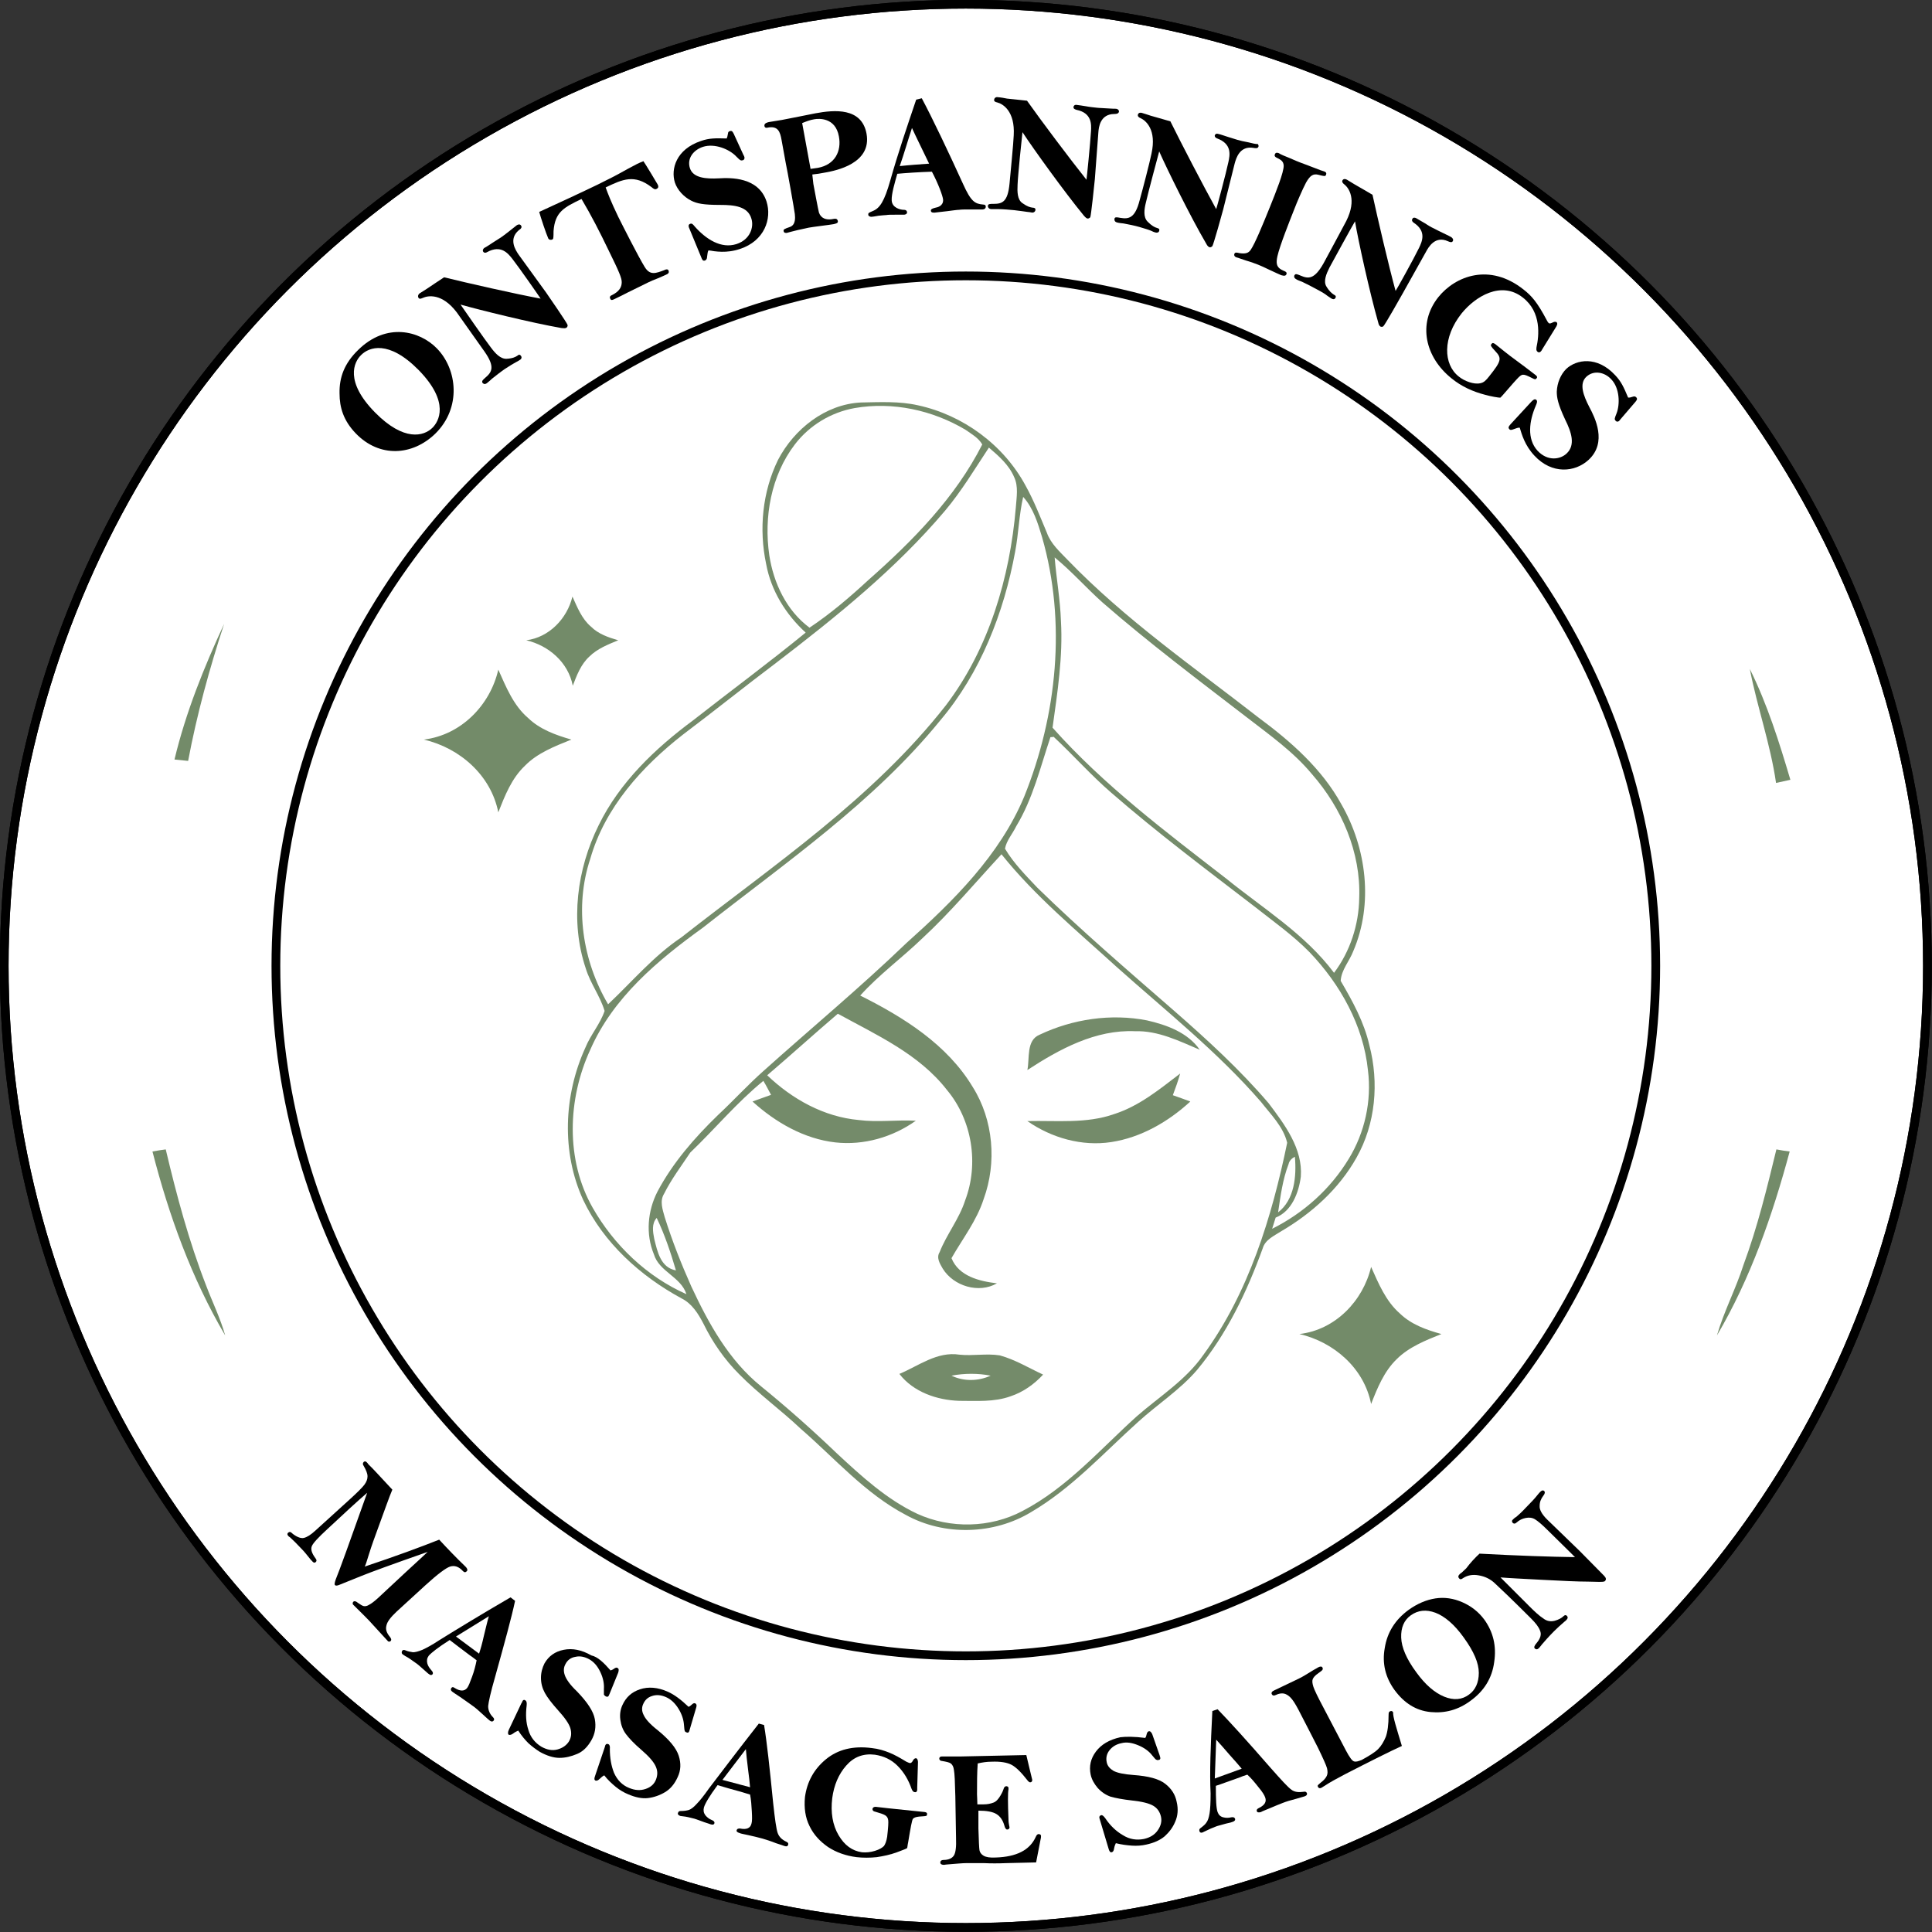 <?xml version="1.0" encoding="utf-8"?>
<!-- Generator: Adobe Illustrator 28.0.0, SVG Export Plug-In . SVG Version: 6.00 Build 0)  -->
<svg version="1.1" id="Layer_1" xmlns="http://www.w3.org/2000/svg" xmlns:xlink="http://www.w3.org/1999/xlink" x="0px" y="0px"
	 viewBox="0 0 55.25 55.25" style="enable-background:new 0 0 55.25 55.25;" xml:space="preserve">
<rect x="0" y="0" width="55.25" height="55.25" fill="#333333" stroke="none"/>
<style type="text/css">
	.st0{fill:#FFFFFF;stroke:#000000;stroke-width:0.25;stroke-miterlimit:10;}
	.st1{fill:#738B69;}
	.st2{fill:#748B6A;}
	.st3{fill:none;stroke:#000000;stroke-width:0.25;stroke-miterlimit:10;}
</style>
<circle class="st0" cx="27.62" cy="27.62" r="27.5"/>
<g>
	<path class="st1" d="M4.99,21.72c0.32-1.34,0.84-2.63,1.42-3.88c-0.42,1.28-0.78,2.59-1.03,3.92C5.29,21.75,5.09,21.73,4.99,21.72z
		"/>
	<path class="st1" d="M50.04,19.13c0.5,1.01,0.84,2.09,1.16,3.17c-0.14,0.03-0.27,0.06-0.41,0.09
		C50.63,21.28,50.25,20.22,50.04,19.13z"/>
	<path class="st1" d="M4.36,32.93c0.1-0.02,0.29-0.05,0.38-0.06c0.31,1.31,0.66,2.62,1.15,3.88c0.18,0.48,0.41,0.94,0.55,1.44
		C5.48,36.56,4.83,34.76,4.36,32.93z"/>
	<path class="st1" d="M50.8,32.87c0.1,0.02,0.29,0.05,0.38,0.06c-0.49,1.82-1.12,3.63-2.08,5.26c0.2-0.69,0.54-1.33,0.76-2.02
		C50.26,35.09,50.53,33.98,50.8,32.87z"/>
	<path class="st1" d="M39.21,36.23c0.21,0.47,0.42,0.98,0.82,1.33c0.33,0.32,0.76,0.47,1.19,0.59c-0.45,0.18-0.93,0.37-1.28,0.72
		c-0.36,0.35-0.55,0.82-0.73,1.28c-0.2-1.02-1.06-1.77-2.05-2C38.19,38.03,38.98,37.2,39.21,36.23z"/>
</g>
<g>
	<g>
		<path class="st2" d="M22.25,13.15c0.46-0.88,1.35-1.59,2.37-1.64c0.54-0.01,1.1-0.04,1.63,0.08c1.29,0.28,2.45,1.13,3.08,2.3
			c0.24,0.43,0.42,0.9,0.61,1.35c0.11,0.31,0.37,0.54,0.59,0.77c1.65,1.71,3.6,3.06,5.46,4.51c0.92,0.68,1.81,1.46,2.37,2.48
			c0.72,1.25,0.92,2.85,0.34,4.2c-0.11,0.29-0.34,0.53-0.36,0.85c0.34,0.58,0.67,1.18,0.82,1.84c0.28,1.07,0.18,2.25-0.37,3.22
			c-0.5,0.89-1.28,1.59-2.15,2.1c-0.2,0.13-0.46,0.24-0.53,0.49c-0.45,1.24-1.03,2.46-1.88,3.48c-0.49,0.57-1.13,0.98-1.68,1.48
			c-0.99,0.89-1.9,1.9-3.06,2.58c-1.07,0.65-2.49,0.69-3.59,0.08c-1.16-0.61-2.03-1.62-3-2.46c-0.57-0.54-1.21-1-1.76-1.56
			c-0.42-0.42-0.76-0.91-1.02-1.44c-0.15-0.29-0.33-0.58-0.63-0.73c-1.18-0.64-2.23-1.59-2.81-2.81c-0.63-1.37-0.56-3,0.06-4.36
			c0.15-0.37,0.42-0.67,0.55-1.05c-0.13-0.43-0.41-0.79-0.54-1.22c-0.45-1.34-0.25-2.84,0.37-4.09c0.6-1.23,1.62-2.2,2.7-3
			c1.07-0.84,2.17-1.65,3.22-2.51c-0.57-0.52-0.99-1.2-1.13-1.96C21.7,15.14,21.8,14.07,22.25,13.15z M24.44,11.67
			c-0.67,0.12-1.29,0.49-1.71,1.04c-0.68,0.89-0.89,2.08-0.73,3.17c0.12,0.79,0.49,1.58,1.15,2.07c0.6-0.4,1.15-0.87,1.68-1.36
			c1.27-1.12,2.49-2.36,3.26-3.88c-0.11-0.19-0.31-0.3-0.48-0.42C26.67,11.73,25.53,11.48,24.44,11.67z M27.03,14.6
			c-1.41,1.67-3.12,3.04-4.84,4.36c-0.89,0.67-1.76,1.37-2.65,2.04c-1.18,0.92-2.24,2.09-2.66,3.56c-0.46,1.38-0.22,2.92,0.51,4.16
			c0.69-0.65,1.3-1.38,2.09-1.91c2.64-2.07,5.48-3.97,7.57-6.64c1.23-1.62,1.83-3.65,2-5.66c0.02-0.29,0.08-0.6-0.05-0.87
			c-0.15-0.35-0.44-0.6-0.72-0.84C27.87,13.42,27.5,14.04,27.03,14.6z M29.26,14.21c-0.12,0.52-0.13,1.05-0.23,1.57
			c-0.32,1.74-0.99,3.46-2.14,4.82c-1.91,2.35-4.43,4.07-6.79,5.93c-1.29,0.93-2.57,2-3.22,3.49c-0.65,1.41-0.71,3.15,0.07,4.52
			c0.61,1.07,1.55,1.97,2.68,2.47c-0.16-0.5-0.78-0.64-0.93-1.14c-0.24-0.58-0.18-1.24,0.1-1.79c0.44-0.83,1.06-1.54,1.73-2.19
			c0.44-0.41,0.85-0.86,1.3-1.26c1.36-1.22,2.77-2.39,4.09-3.66c1.34-1.2,2.67-2.51,3.37-4.19c0.94-2.33,1.21-4.99,0.51-7.42
			C29.68,14.96,29.55,14.53,29.26,14.21z M30.16,15.94c0.05,0.61,0.16,1.21,0.18,1.82c0.06,1.02-0.1,2.04-0.24,3.05
			c1.46,1.64,3.23,2.97,4.96,4.31c1.06,0.86,2.26,1.59,3.09,2.7c0.46-0.61,0.71-1.38,0.72-2.14c0.05-1.3-0.5-2.57-1.35-3.54
			c-0.53-0.64-1.21-1.12-1.87-1.63c-1.39-1.07-2.8-2.13-4.12-3.28C31.06,16.81,30.65,16.34,30.16,15.94z M30.04,21.08
			c-0.29,0.86-0.5,1.76-0.98,2.55c-0.1,0.21-0.28,0.41-0.32,0.64c0.25,0.42,0.6,0.77,0.93,1.12c1.25,1.22,2.58,2.36,3.9,3.51
			c0.95,0.83,1.89,1.69,2.71,2.65c0.46,0.61,0.98,1.3,0.92,2.1c-0.06,0.46-0.26,0.99-0.72,1.17c-0.03,0.11-0.07,0.21-0.1,0.32
			c0.9-0.45,1.67-1.14,2.19-2c0.46-0.75,0.66-1.66,0.55-2.53c-0.13-1.28-0.79-2.46-1.67-3.38c-0.48-0.49-1.05-0.89-1.58-1.31
			c-1.38-1.06-2.78-2.11-4.09-3.25c-0.58-0.5-1.09-1.08-1.65-1.6C30.1,21.08,30.06,21.08,30.04,21.08z M26.38,26.83
			c-0.58,0.56-1.24,1.04-1.78,1.64c1.24,0.62,2.49,1.4,3.22,2.62c0.59,0.94,0.69,2.16,0.31,3.2c-0.2,0.62-0.6,1.13-0.92,1.69
			c0.21,0.52,0.8,0.66,1.3,0.72c-0.52,0.3-1.24,0.08-1.55-0.42c-0.08-0.14-0.19-0.31-0.09-0.47c0.2-0.51,0.56-0.95,0.73-1.48
			c0.4-1.05,0.2-2.3-0.52-3.16c-0.8-1.03-2.01-1.57-3.12-2.18c-0.68,0.58-1.34,1.18-2.02,1.76c0.71,0.68,1.62,1.19,2.62,1.28
			c0.54,0.07,1.09-0.01,1.63,0.02c-0.66,0.47-1.49,0.71-2.3,0.62c-0.89-0.1-1.71-0.57-2.37-1.17c0.18-0.06,0.35-0.13,0.53-0.19
			c-0.07-0.13-0.14-0.27-0.22-0.4c-0.76,0.62-1.39,1.38-2.09,2.05c-0.26,0.39-0.54,0.76-0.75,1.18c-0.13,0.21-0.04,0.45,0.02,0.67
			c0.21,0.67,0.47,1.33,0.76,1.98c0.49,1.05,1.07,2.11,2,2.86c0.75,0.61,1.47,1.25,2.17,1.92c0.7,0.65,1.42,1.31,2.29,1.72
			c0.94,0.43,2.09,0.41,3.01-0.08c1.27-0.66,2.22-1.76,3.26-2.7c0.65-0.57,1.41-1.04,1.91-1.76c1.3-1.78,1.96-3.94,2.4-6.07
			c-0.11-0.46-0.47-0.81-0.75-1.17c-1.24-1.43-2.73-2.61-4.14-3.87c-1.13-1.03-2.32-2.01-3.28-3.21
			C27.89,25.24,27.18,26.09,26.38,26.83z M36.85,33.29c-0.17,0.44-0.23,0.91-0.3,1.38c0.47-0.36,0.53-1.04,0.48-1.59
			C36.95,33.12,36.87,33.19,36.85,33.29z M18.71,35.43c0.09,0.36,0.18,0.82,0.62,0.9c-0.15-0.51-0.32-1.02-0.55-1.5
			C18.63,34.99,18.67,35.23,18.71,35.43z"/>
	</g>
	<path class="st2" d="M29.73,29.59c0.95-0.45,2.04-0.61,3.07-0.41c0.57,0.13,1.17,0.35,1.51,0.84c-0.59-0.25-1.19-0.55-1.85-0.53
		c-1.13-0.05-2.16,0.51-3.08,1.11C29.45,30.27,29.34,29.75,29.73,29.59z"/>
	<path class="st2" d="M31.86,31.86c0.72-0.23,1.3-0.71,1.89-1.16c-0.06,0.21-0.13,0.41-0.21,0.62c0.17,0.06,0.34,0.12,0.5,0.18
		c-0.63,0.58-1.41,1.03-2.26,1.16c-0.84,0.13-1.71-0.12-2.4-0.6C30.21,32.04,31.07,32.14,31.86,31.86z"/>
	<g>
		<path class="st2" d="M25.72,39.29c0.55-0.23,1.08-0.65,1.72-0.55c0.38,0.04,0.77-0.04,1.15,0.02c0.44,0.12,0.83,0.36,1.24,0.55
			c-0.26,0.28-0.57,0.5-0.93,0.62c-0.47,0.17-0.98,0.13-1.47,0.13C26.8,40.04,26.12,39.81,25.72,39.29z M27.21,39.34
			c0.35,0.17,0.77,0.16,1.12,0C27.97,39.27,27.59,39.27,27.21,39.34z"/>
	</g>
</g>
<path class="st1" d="M16.37,17.06c0.14,0.31,0.27,0.64,0.53,0.86c0.21,0.21,0.5,0.31,0.78,0.39c-0.29,0.12-0.6,0.24-0.83,0.47
	c-0.24,0.22-0.36,0.54-0.47,0.83c-0.13-0.67-0.69-1.15-1.33-1.3C15.7,18.23,16.22,17.69,16.37,17.06z"/>
<path class="st1" d="M14.25,19.15c0.22,0.49,0.43,1.02,0.85,1.38c0.34,0.33,0.79,0.49,1.24,0.62c-0.47,0.19-0.97,0.38-1.33,0.75
	c-0.38,0.36-0.57,0.85-0.76,1.33c-0.21-1.06-1.1-1.84-2.13-2.08C13.19,21.02,14.02,20.16,14.25,19.15z"/>
<circle class="st3" cx="27.62" cy="27.62" r="27.5"/>
<circle class="st3" cx="27.62" cy="27.62" r="19.73"/>
<g>
	<path d="M12.49,9.96c0.59,0.6,0.71,1.7-0.04,2.44c-0.66,0.64-1.6,0.69-2.27,0c-0.36-0.37-0.47-0.75-0.47-1.15
		c-0.01-0.46,0.14-0.86,0.53-1.24C11.05,9.21,12,9.46,12.49,9.96z M10.33,10.15c-0.21,0.2-0.48,0.76,0.4,1.65
		c0.82,0.83,1.39,0.68,1.64,0.43c0.17-0.17,0.51-0.72-0.4-1.65C11.11,9.71,10.55,9.93,10.33,10.15z"/>
	<path d="M15.62,8.37c0.07,0.1,0.6,0.87,0.61,0.92c0.01,0.03-0.01,0.07-0.03,0.08c-0.03,0.02-0.06,0.02-0.15,0.01
		c-0.86-0.15-2.35-0.52-2.88-0.67c0.09,0.13,0.7,1.01,0.87,1.23c0.12,0.16,0.27,0.33,0.45,0.32c0.17-0.01,0.25-0.05,0.31-0.09
		c0.02-0.02,0.06-0.05,0.1,0.01c0.03,0.04,0.01,0.09-0.03,0.11c-0.04,0.03-0.1,0.06-0.12,0.07c-0.07,0.04-0.16,0.09-0.31,0.19
		c-0.09,0.06-0.27,0.2-0.37,0.28c-0.02,0.02-0.12,0.11-0.15,0.13c-0.07,0.05-0.11,0-0.12-0.01c-0.03-0.05,0-0.08,0.08-0.15
		c0.19-0.16,0.28-0.31-0.02-0.74c-0.19-0.27-0.65-0.92-0.8-1.13c-0.42-0.55-0.82-0.48-0.97-0.41c-0.05,0.02-0.09,0.04-0.12,0
		C11.93,8.46,11.98,8.4,12,8.39c0.03-0.02,0.19-0.12,0.22-0.14c0.1-0.07,0.3-0.2,0.48-0.32c0.69,0.17,2.01,0.47,2.76,0.61
		c-0.03-0.05-0.6-0.87-0.81-1.14c-0.12-0.15-0.32-0.41-0.72-0.19c-0.03,0.02-0.08,0.03-0.11-0.01c-0.02-0.02-0.02-0.07,0.03-0.11
		C13.91,7.06,14,7,14.09,6.94c0.09-0.06,0.19-0.12,0.25-0.16c0.06-0.04,0.16-0.12,0.25-0.19c0.09-0.07,0.18-0.14,0.19-0.15
		c0.03-0.02,0.09-0.04,0.12,0.01c0.04,0.05-0.01,0.1-0.06,0.13c-0.31,0.26-0.09,0.58-0.01,0.7L15.62,8.37z"/>
	<path d="M17.09,5.28c0.4-0.2,0.43-0.21,0.88-0.46c0.22-0.12,0.3-0.16,0.43-0.21c0.04,0.05,0.4,0.65,0.41,0.67
		c0.02,0.04,0.03,0.09-0.03,0.12c-0.05,0.03-0.09,0-0.15-0.05c-0.49-0.37-0.81-0.23-1.31,0.01c0.07,0.19,0.14,0.38,0.36,0.84
		c0.13,0.26,0.58,1.15,0.76,1.44c0.15,0.24,0.31,0.18,0.57,0.08c0.01-0.01,0.09-0.04,0.11,0.02c0,0.01,0.03,0.06-0.04,0.1
		c-0.04,0.02-0.15,0.07-0.27,0.12C18.7,8,18.59,8.05,18.55,8.07C18.49,8.1,18,8.34,17.96,8.36c-0.1,0.05-0.29,0.15-0.3,0.15
		c-0.16,0.08-0.18,0.09-0.21,0.03c-0.03-0.06,0.02-0.09,0.05-0.1c0.2-0.1,0.28-0.22,0.28-0.37c0-0.12-0.07-0.29-0.38-0.92
		c-0.24-0.5-0.49-0.99-0.77-1.46c-0.5,0.24-0.76,0.37-0.8,0.92c0,0.03,0,0.18-0.01,0.21c-0.01,0.02-0.02,0.03-0.03,0.03
		c-0.02,0.01-0.08,0.02-0.11-0.03c-0.06-0.13-0.22-0.61-0.26-0.76C15.86,5.86,16.72,5.46,17.09,5.28z"/>
	<path d="M21.26,4.43c0.01,0.01,0.03,0.06,0.03,0.07c0,0,0.01,0.06-0.04,0.08c-0.07,0.02-0.08,0.01-0.2-0.11
		c-0.19-0.2-0.61-0.38-0.95-0.27c-0.27,0.09-0.46,0.33-0.37,0.61c0.09,0.28,0.46,0.31,0.83,0.29c0.33-0.02,1.13-0.04,1.36,0.66
		c0.16,0.5-0.06,1.13-0.76,1.36c-0.39,0.13-0.7,0.07-0.9,0.04c-0.03,0.06-0.02,0.07-0.04,0.19c0,0.03-0.01,0.08-0.06,0.1
		c-0.06,0.02-0.08-0.02-0.11-0.1l-0.33-0.8c-0.03-0.06-0.05-0.13,0.02-0.15c0.05-0.02,0.08,0.02,0.13,0.08
		c0.32,0.36,0.75,0.64,1.19,0.5c0.4-0.13,0.5-0.49,0.43-0.72C21.39,5.9,21,5.86,20.6,5.86c-0.49,0-0.67-0.04-0.83-0.12
		c-0.22-0.11-0.4-0.31-0.47-0.52c-0.12-0.38,0.03-0.95,0.75-1.19c0.23-0.08,0.41-0.08,0.73-0.07c0.02-0.04,0.02-0.05,0.04-0.15
		c0-0.03,0.02-0.05,0.05-0.06c0.07-0.02,0.08,0.02,0.11,0.07L21.26,4.43z"/>
	<path d="M23.26,5.26c0.02,0.11,0.14,0.75,0.16,0.82c0.06,0.17,0.21,0.21,0.36,0.19c0.11-0.02,0.16-0.03,0.18,0.05
		c0.01,0.06-0.04,0.07-0.12,0.09c-0.05,0.01-0.21,0.03-0.36,0.05c-0.15,0.02-0.3,0.04-0.35,0.05c-0.05,0.01-0.19,0.04-0.32,0.07
		c-0.13,0.03-0.27,0.07-0.31,0.08c-0.02,0-0.08,0.01-0.09-0.05c-0.01-0.05,0.01-0.06,0.18-0.12c0.17-0.06,0.15-0.27,0.14-0.37
		c-0.01-0.1-0.22-1.28-0.26-1.46l-0.12-0.66c-0.04-0.23-0.1-0.41-0.4-0.35c-0.03,0.01-0.08,0.01-0.09-0.05
		c-0.01-0.08,0.09-0.1,0.13-0.11c0.06-0.01,0.32-0.05,0.37-0.06c0.15-0.03,0.82-0.16,0.96-0.19c0.54-0.1,1.32-0.17,1.46,0.58
		c0.16,0.86-0.89,1.06-1.16,1.11c-0.15,0.03-0.28,0.05-0.39,0.06L23.26,5.26z M23.18,4.83c0.06-0.01,0.15-0.02,0.21-0.03
		c0.49-0.09,0.68-0.48,0.6-0.9c-0.1-0.55-0.58-0.51-0.7-0.49c-0.13,0.02-0.25,0.07-0.35,0.11L23.18,4.83z"/>
	<path d="M26.36,2.81c0.3,0.56,0.78,1.57,1.18,2.45c0.23,0.51,0.34,0.57,0.58,0.59c0.03,0,0.07,0.01,0.07,0.06
		c0,0.05-0.04,0.08-0.09,0.08c-0.05,0-0.2,0-0.34,0c-0.14,0-0.28,0-0.33,0.01c-0.05,0-0.2,0.02-0.35,0.04
		c-0.15,0.02-0.29,0.03-0.35,0.04c-0.03,0-0.11,0.01-0.11-0.06c0-0.04,0.05-0.06,0.13-0.08c0.06-0.01,0.23-0.05,0.22-0.23
		c-0.01-0.11-0.14-0.46-0.32-0.8c-0.35,0.01-0.78,0.04-0.99,0.06c-0.07,0.25-0.17,0.58-0.16,0.76c0.01,0.22,0.26,0.27,0.34,0.27
		c0.03,0,0.09,0,0.1,0.07c0,0.06-0.07,0.07-0.09,0.07c-0.04,0-0.15,0-0.25,0c-0.11,0-0.21,0-0.25,0.01c-0.03,0-0.14,0.01-0.23,0.02
		c-0.1,0.02-0.19,0.03-0.2,0.03c-0.04,0-0.09-0.02-0.09-0.06c0-0.05,0-0.05,0.14-0.11c0.19-0.08,0.32-0.27,0.49-0.87
		c0.22-0.78,0.48-1.54,0.74-2.31L26.36,2.81z M25.73,4.75C26,4.72,26.3,4.7,26.57,4.68c-0.07-0.15-0.42-0.86-0.49-1.02
		C25.98,3.96,25.84,4.44,25.73,4.75z"/>
	<path d="M31.31,5.12c-0.01,0.12-0.11,1.05-0.13,1.09c-0.01,0.02-0.05,0.04-0.07,0.04c-0.03,0-0.06-0.02-0.12-0.09
		c-0.55-0.67-1.45-1.92-1.75-2.38c-0.02,0.16-0.13,1.23-0.14,1.5c-0.01,0.2-0.01,0.43,0.14,0.53c0.14,0.1,0.22,0.12,0.3,0.13
		c0.03,0,0.08,0.01,0.07,0.07c-0.01,0.05-0.05,0.07-0.09,0.07c-0.05-0.01-0.12-0.02-0.14-0.02C29.29,6.05,29.19,6.03,29,6.01
		C28.9,6,28.67,5.98,28.54,5.98c-0.03,0-0.17,0-0.2,0c-0.08-0.01-0.09-0.07-0.09-0.09c0.01-0.06,0.05-0.06,0.16-0.06
		c0.25,0,0.41-0.05,0.46-0.58c0.03-0.33,0.11-1.13,0.12-1.38c0.04-0.69-0.31-0.9-0.47-0.94c-0.05-0.01-0.1-0.03-0.09-0.08
		c0.01-0.07,0.08-0.08,0.11-0.07c0.04,0,0.23,0.03,0.26,0.04c0.13,0.01,0.36,0.04,0.57,0.06c0.41,0.58,1.23,1.67,1.7,2.26
		c0.01-0.05,0.11-1.05,0.13-1.39c0.01-0.19,0.03-0.52-0.42-0.61c-0.03-0.01-0.09-0.03-0.08-0.08c0-0.03,0.03-0.07,0.09-0.06
		c0.06,0.01,0.17,0.02,0.27,0.04s0.22,0.03,0.3,0.04c0.07,0.01,0.2,0.01,0.31,0.02c0.12,0.01,0.22,0.01,0.24,0.01
		c0.04,0,0.09,0.03,0.09,0.08c-0.01,0.06-0.07,0.07-0.13,0.07c-0.41,0-0.45,0.38-0.46,0.53L31.31,5.12z"/>
	<path d="M34.98,5.99C34.95,6.11,34.7,7,34.67,7.04c-0.02,0.02-0.06,0.04-0.08,0.03c-0.03-0.01-0.06-0.03-0.1-0.11
		c-0.44-0.75-1.12-2.13-1.34-2.63c-0.04,0.15-0.32,1.19-0.38,1.46c-0.05,0.2-0.08,0.42,0.05,0.55c0.12,0.12,0.2,0.16,0.27,0.18
		c0.03,0.01,0.08,0.02,0.06,0.08c-0.01,0.05-0.06,0.06-0.1,0.05c-0.05-0.01-0.11-0.04-0.13-0.05c-0.07-0.03-0.17-0.06-0.34-0.11
		c-0.1-0.03-0.33-0.08-0.45-0.1c-0.03,0-0.17-0.02-0.19-0.03c-0.08-0.02-0.07-0.09-0.07-0.1c0.01-0.06,0.06-0.05,0.17-0.03
		c0.24,0.04,0.42,0.01,0.55-0.5c0.09-0.32,0.29-1.09,0.34-1.34c0.15-0.68-0.16-0.94-0.31-1.01c-0.05-0.02-0.09-0.05-0.08-0.1
		c0.02-0.07,0.09-0.06,0.12-0.05c0.04,0.01,0.22,0.07,0.25,0.08c0.12,0.03,0.34,0.1,0.56,0.16c0.31,0.63,0.94,1.84,1.31,2.51
		c0.02-0.05,0.28-1.02,0.35-1.35c0.04-0.19,0.11-0.51-0.32-0.67c-0.03-0.01-0.08-0.04-0.07-0.09c0.01-0.03,0.04-0.06,0.1-0.04
		c0.06,0.01,0.16,0.05,0.26,0.08c0.1,0.03,0.22,0.07,0.29,0.09c0.07,0.02,0.19,0.05,0.31,0.07c0.11,0.03,0.22,0.05,0.24,0.05
		C35.96,4.1,36,4.14,35.99,4.19c-0.02,0.06-0.08,0.05-0.14,0.04c-0.4-0.07-0.5,0.3-0.54,0.44L34.98,5.99z"/>
	<path d="M36.88,4.52c0.13,0.06,0.26,0.11,0.31,0.13c0.05,0.02,0.22,0.08,0.37,0.14c0.15,0.06,0.29,0.11,0.3,0.11
		c0.03,0.01,0.09,0.03,0.06,0.1c-0.02,0.05-0.05,0.04-0.21,0c-0.15-0.04-0.24,0.01-0.36,0.22c-0.1,0.19-0.26,0.56-0.34,0.77
		c-0.13,0.33-0.41,1.03-0.48,1.34c-0.04,0.19-0.04,0.32,0.17,0.41c0.05,0.02,0.11,0.04,0.09,0.1c-0.03,0.08-0.13,0.03-0.15,0.03
		c-0.05-0.02-0.18-0.08-0.33-0.15c-0.14-0.07-0.28-0.13-0.33-0.15c-0.05-0.02-0.21-0.08-0.35-0.12c-0.14-0.05-0.27-0.09-0.27-0.09
		c-0.04-0.01-0.08-0.05-0.06-0.1c0.02-0.05,0.06-0.04,0.15-0.02c0.15,0.02,0.25,0.01,0.32-0.1c0.12-0.18,0.32-0.66,0.55-1.23
		c0.16-0.4,0.4-0.99,0.39-1.18c-0.01-0.12-0.08-0.16-0.2-0.22c-0.03-0.01-0.08-0.05-0.05-0.1c0.02-0.06,0.08-0.04,0.11-0.03
		C36.61,4.41,36.75,4.47,36.88,4.52z"/>
	<path d="M40.12,8.38c-0.06,0.11-0.52,0.92-0.56,0.95c-0.02,0.02-0.06,0.02-0.08,0.01c-0.03-0.02-0.05-0.04-0.07-0.13
		c-0.24-0.84-0.57-2.34-0.66-2.88c-0.08,0.13-0.6,1.08-0.73,1.32c-0.09,0.18-0.18,0.39-0.09,0.54c0.09,0.15,0.16,0.2,0.22,0.24
		c0.03,0.01,0.07,0.04,0.04,0.09c-0.03,0.05-0.07,0.04-0.11,0.02c-0.05-0.03-0.1-0.07-0.12-0.08c-0.06-0.05-0.14-0.1-0.31-0.19
		c-0.09-0.05-0.3-0.16-0.41-0.21c-0.03-0.01-0.16-0.06-0.18-0.08c-0.07-0.04-0.05-0.1-0.04-0.11c0.03-0.05,0.07-0.03,0.17,0.01
		c0.23,0.1,0.4,0.11,0.66-0.35C38,7.25,38.38,6.55,38.5,6.32c0.31-0.62,0.07-0.95-0.06-1.05c-0.04-0.03-0.07-0.07-0.05-0.11
		c0.03-0.06,0.1-0.04,0.13-0.02c0.03,0.02,0.2,0.12,0.23,0.14c0.11,0.06,0.31,0.18,0.5,0.29c0.15,0.69,0.46,2.02,0.66,2.75
		c0.03-0.04,0.52-0.92,0.67-1.23c0.08-0.17,0.23-0.47-0.15-0.72c-0.03-0.02-0.07-0.06-0.04-0.11c0.01-0.03,0.05-0.05,0.11-0.02
		c0.05,0.03,0.14,0.08,0.24,0.14c0.09,0.06,0.19,0.12,0.26,0.15c0.06,0.03,0.17,0.09,0.28,0.14c0.11,0.05,0.2,0.1,0.22,0.11
		c0.03,0.02,0.07,0.06,0.05,0.11c-0.03,0.06-0.09,0.03-0.14,0.01c-0.37-0.17-0.56,0.17-0.63,0.3L40.12,8.38z"/>
	<path d="M44.11,9.98c-0.03,0.06-0.08,0.13-0.14,0.08c-0.05-0.04-0.03-0.1-0.03-0.13c0.07-0.32,0.15-1-0.39-1.42
		c-0.62-0.49-1.36-0.03-1.75,0.45c-0.55,0.69-0.53,1.46-0.08,1.81c0.16,0.13,0.43,0.23,0.61,0.19c0.11-0.02,0.17-0.09,0.25-0.19
		c0.35-0.44,0.38-0.52,0.18-0.73c-0.13-0.14-0.14-0.16-0.11-0.2c0.03-0.04,0.05-0.04,0.11,0c0.1,0.08,0.42,0.34,0.55,0.43
		c0.1,0.07,0.52,0.39,0.61,0.46c0.02,0.02,0.06,0.05,0.02,0.09c-0.03,0.04-0.05,0.03-0.13-0.01c-0.26-0.13-0.28-0.13-0.43,0.03
		c-0.08,0.08-0.46,0.53-0.47,0.53c-0.04,0.01-0.3-0.04-0.44-0.08c-0.35-0.09-0.68-0.24-0.96-0.47c-0.75-0.6-0.98-1.56-0.38-2.32
		c0.49-0.61,1.47-0.99,2.44-0.22c0.23,0.18,0.39,0.36,0.66,0.87c0.01,0.02,0.03,0.06,0.06,0.09c0.03,0.02,0.05,0.01,0.14-0.03
		c0.02-0.01,0.06-0.01,0.08,0c0.05,0.04,0.01,0.11-0.03,0.17L44.11,9.98z"/>
	<path d="M46.35,11.98c-0.01,0.01-0.04,0.05-0.05,0.06c0,0-0.05,0.04-0.09,0c-0.05-0.05-0.04-0.07,0.02-0.22
		c0.1-0.26,0.09-0.72-0.15-0.97c-0.19-0.21-0.5-0.27-0.71-0.08c-0.22,0.2-0.09,0.54,0.08,0.87c0.16,0.3,0.52,1.01-0.02,1.51
		c-0.39,0.36-1.05,0.42-1.55-0.12c-0.28-0.3-0.36-0.61-0.42-0.8c-0.07,0-0.07,0.01-0.19,0.05c-0.03,0.01-0.08,0.03-0.11-0.01
		c-0.04-0.05-0.01-0.08,0.04-0.14l0.59-0.64c0.05-0.05,0.1-0.1,0.15-0.05c0.03,0.04,0.01,0.09-0.02,0.16
		c-0.19,0.44-0.26,0.95,0.05,1.29c0.29,0.31,0.65,0.25,0.83,0.08c0.26-0.24,0.14-0.61-0.04-0.97c-0.21-0.45-0.24-0.63-0.24-0.8
		c0.01-0.25,0.11-0.49,0.27-0.65c0.29-0.27,0.88-0.38,1.4,0.18c0.17,0.18,0.24,0.33,0.37,0.64c0.05,0,0.06,0,0.15-0.03
		c0.03-0.01,0.06,0,0.08,0.02c0.05,0.05,0.01,0.09-0.02,0.13L46.35,11.98z"/>
</g>
<g>
	<path d="M11.22,42.6c-0.04,0.09-0.1,0.25-0.18,0.47c-0.08,0.22-0.16,0.44-0.24,0.66c-0.08,0.22-0.17,0.46-0.25,0.72
		c-0.06,0.2-0.1,0.32-0.12,0.35c0.9-0.3,1.6-0.56,2.13-0.77c0.25,0.27,0.49,0.52,0.72,0.74c0.02,0.02,0.04,0.04,0.05,0.05
		c0.04,0.05,0.05,0.09,0.01,0.12c-0.03,0.03-0.06,0.03-0.1-0.01c-0.12-0.13-0.24-0.17-0.37-0.13c-0.12,0.04-0.36,0.22-0.7,0.53
		l-0.83,0.76c-0.17,0.16-0.27,0.29-0.29,0.4c-0.03,0.11,0.01,0.21,0.1,0.32c0.04,0.05,0.05,0.09,0.02,0.12
		c-0.02,0.02-0.04,0.02-0.07,0.01l-0.44-0.48c-0.13-0.15-0.33-0.34-0.57-0.58c-0.01-0.04,0-0.06,0.02-0.08
		c0.03-0.02,0.07-0.01,0.13,0.04c0.07,0.05,0.12,0.08,0.16,0.09c0.04,0.01,0.1,0,0.16-0.04c0.06-0.03,0.15-0.1,0.25-0.19L11.56,45
		c0.39-0.36,0.61-0.56,0.67-0.62c-1,0.35-1.63,0.58-1.9,0.69l-0.62,0.25c-0.07,0.03-0.11,0.03-0.13,0.01
		c-0.02-0.02-0.01-0.07,0.02-0.16c0.1-0.24,0.4-1.07,0.9-2.48c-0.29,0.25-0.67,0.6-1.14,1.04c-0.25,0.23-0.4,0.39-0.44,0.48
		c-0.04,0.09-0.01,0.2,0.1,0.35c0.04,0.05,0.04,0.08,0.01,0.11c-0.03,0.03-0.06,0.02-0.09-0.01c-0.01-0.01-0.02-0.03-0.04-0.04
		c-0.12-0.15-0.2-0.25-0.26-0.31c-0.15-0.16-0.27-0.28-0.35-0.35c-0.02-0.01-0.03-0.02-0.04-0.03c-0.04-0.04-0.04-0.07-0.01-0.1
		c0.02-0.01,0.03-0.02,0.05-0.02c0.02,0,0.05,0.02,0.09,0.06c0.12,0.09,0.23,0.13,0.31,0.11c0.09-0.02,0.2-0.09,0.33-0.21l0.98-0.89
		c0.22-0.2,0.36-0.34,0.42-0.42c0.06-0.08,0.09-0.16,0.09-0.24c0-0.08-0.04-0.18-0.11-0.3c-0.03-0.04-0.03-0.08,0-0.11
		c0.03-0.03,0.07-0.02,0.1,0.02c0.01,0.01,0.02,0.02,0.03,0.04C10.67,42,10.88,42.24,11.22,42.6z"/>
	<path d="M14.6,45.68l0.13,0.1c-0.1,0.47-0.3,1.2-0.57,2.17c-0.13,0.45-0.19,0.73-0.2,0.84c0,0.11,0.04,0.22,0.14,0.32
		c0.03,0.03,0.04,0.06,0.02,0.09c-0.03,0.04-0.07,0.04-0.12,0c-0.03-0.02-0.09-0.08-0.19-0.17c-0.12-0.11-0.22-0.2-0.31-0.26
		c-0.08-0.06-0.2-0.14-0.34-0.24c-0.11-0.07-0.18-0.12-0.21-0.14c-0.06-0.04-0.07-0.08-0.04-0.12c0.02-0.03,0.05-0.03,0.09,0
		c0.16,0.1,0.28,0.1,0.36,0c0.04-0.05,0.08-0.16,0.14-0.32s0.1-0.32,0.13-0.47c-0.08-0.06-0.14-0.11-0.19-0.14
		c-0.25-0.19-0.44-0.33-0.58-0.44c-0.33,0.21-0.52,0.36-0.6,0.45c-0.05,0.07-0.06,0.14-0.04,0.22c0.02,0.08,0.07,0.14,0.12,0.2
		c0.04,0.04,0.05,0.08,0.03,0.11c-0.03,0.03-0.06,0.03-0.11-0.01c-0.02-0.01-0.07-0.06-0.15-0.13c-0.1-0.09-0.18-0.16-0.23-0.19
		c-0.1-0.07-0.19-0.14-0.29-0.19c-0.02-0.01-0.04-0.03-0.06-0.04c-0.05-0.03-0.05-0.07-0.03-0.11c0.02-0.03,0.05-0.03,0.08-0.02
		c0.09,0.04,0.17,0.05,0.23,0.06c0.06,0,0.15-0.02,0.27-0.07c0.11-0.05,0.28-0.14,0.49-0.28C13.07,46.59,13.74,46.18,14.6,45.68z
		 M13.98,46.22l-0.94,0.58l0.66,0.49c0.04-0.12,0.09-0.29,0.14-0.52C13.9,46.53,13.94,46.35,13.98,46.22z"/>
	<path d="M17.46,47.77c0.03-0.01,0.06-0.02,0.1-0.05c0.04-0.03,0.08-0.04,0.1-0.02c0.04,0.02,0.04,0.06,0.02,0.13l-0.24,0.59
		l-0.03,0.07c-0.02,0.04-0.05,0.04-0.09,0.02c-0.03-0.02-0.04-0.03-0.05-0.05c0-0.02,0-0.07,0-0.16c0.01-0.15-0.02-0.31-0.1-0.48
		c-0.08-0.17-0.18-0.29-0.32-0.37c-0.13-0.07-0.26-0.1-0.39-0.07c-0.13,0.02-0.23,0.09-0.29,0.21c-0.05,0.09-0.06,0.19-0.02,0.31
		c0.04,0.12,0.15,0.28,0.35,0.47c0.3,0.31,0.47,0.57,0.51,0.79c0.04,0.22,0.01,0.42-0.1,0.61c-0.11,0.19-0.24,0.32-0.41,0.39
		c-0.17,0.07-0.33,0.11-0.5,0.11c-0.17,0-0.36-0.06-0.56-0.17c-0.11-0.07-0.22-0.15-0.33-0.25c-0.1-0.1-0.2-0.22-0.29-0.36
		c-0.04,0.02-0.09,0.04-0.14,0.08c-0.05,0.04-0.1,0.05-0.13,0.04c-0.03-0.02-0.03-0.07,0-0.14l0.36-0.76
		c0.02-0.03,0.03-0.05,0.03-0.06c0.02-0.04,0.05-0.05,0.09-0.02c0.03,0.02,0.04,0.07,0.03,0.15c-0.03,0.25-0.02,0.48,0.05,0.69
		c0.06,0.21,0.19,0.37,0.37,0.48c0.16,0.09,0.31,0.12,0.46,0.08c0.15-0.04,0.26-0.12,0.33-0.23c0.07-0.12,0.08-0.24,0.04-0.38
		c-0.04-0.13-0.16-0.3-0.35-0.51c-0.18-0.2-0.31-0.37-0.38-0.5c-0.07-0.13-0.11-0.27-0.11-0.43c0-0.15,0.04-0.29,0.1-0.41
		c0.12-0.21,0.3-0.34,0.55-0.39c0.25-0.05,0.51,0,0.79,0.16C17.09,47.38,17.26,47.54,17.46,47.77z"/>
	<path d="M19.69,48.81c0.03-0.01,0.06-0.03,0.09-0.06c0.04-0.04,0.07-0.05,0.1-0.04c0.04,0.02,0.05,0.06,0.03,0.12l-0.18,0.61
		l-0.02,0.07c-0.02,0.04-0.04,0.05-0.08,0.03c-0.03-0.01-0.05-0.03-0.05-0.05c-0.01-0.02-0.01-0.07-0.02-0.16
		c-0.01-0.15-0.06-0.31-0.16-0.47c-0.1-0.16-0.22-0.27-0.36-0.33c-0.14-0.06-0.27-0.07-0.39-0.03c-0.13,0.04-0.21,0.12-0.26,0.24
		c-0.04,0.09-0.04,0.2,0.02,0.31c0.05,0.11,0.18,0.26,0.4,0.43c0.33,0.27,0.53,0.51,0.6,0.73c0.07,0.22,0.06,0.42-0.03,0.61
		c-0.09,0.2-0.21,0.34-0.36,0.43s-0.32,0.15-0.49,0.17c-0.17,0.02-0.36-0.02-0.57-0.11c-0.12-0.05-0.24-0.12-0.35-0.21
		c-0.11-0.09-0.23-0.2-0.33-0.33c-0.04,0.02-0.08,0.05-0.13,0.1c-0.05,0.05-0.09,0.06-0.12,0.05c-0.04-0.02-0.04-0.06-0.01-0.14
		l0.27-0.8c0.01-0.04,0.02-0.06,0.02-0.07c0.02-0.04,0.05-0.05,0.09-0.03c0.03,0.01,0.05,0.06,0.04,0.14c0,0.25,0.04,0.48,0.12,0.68
		c0.09,0.2,0.23,0.35,0.43,0.43c0.17,0.07,0.32,0.08,0.47,0.03c0.15-0.05,0.25-0.14,0.3-0.27c0.05-0.13,0.05-0.25-0.01-0.38
		c-0.06-0.13-0.19-0.28-0.41-0.47c-0.21-0.18-0.35-0.33-0.44-0.45s-0.14-0.26-0.16-0.41c-0.02-0.15,0-0.29,0.06-0.42
		c0.1-0.22,0.26-0.37,0.5-0.45c0.24-0.08,0.51-0.06,0.8,0.07C19.28,48.46,19.47,48.6,19.69,48.81z"/>
	<path d="M21.7,49.29l0.15,0.04c0.08,0.48,0.16,1.22,0.26,2.23c0.05,0.46,0.09,0.75,0.13,0.86c0.04,0.11,0.12,0.19,0.25,0.25
		c0.04,0.02,0.06,0.04,0.05,0.08c-0.01,0.05-0.05,0.06-0.11,0.04c-0.03-0.01-0.11-0.04-0.24-0.08c-0.15-0.06-0.28-0.1-0.38-0.13
		c-0.1-0.03-0.24-0.06-0.41-0.1c-0.13-0.03-0.21-0.04-0.25-0.06c-0.07-0.02-0.1-0.05-0.08-0.09c0.01-0.03,0.04-0.04,0.09-0.04
		c0.19,0.04,0.3-0.01,0.33-0.14c0.02-0.06,0.02-0.18,0.01-0.35c-0.01-0.17-0.02-0.33-0.05-0.48c-0.1-0.03-0.17-0.05-0.23-0.07
		c-0.3-0.08-0.53-0.15-0.7-0.2c-0.23,0.31-0.36,0.53-0.39,0.64c-0.02,0.08-0.01,0.15,0.04,0.22c0.05,0.06,0.11,0.11,0.19,0.14
		c0.05,0.02,0.08,0.05,0.07,0.09c-0.01,0.04-0.05,0.05-0.11,0.03c-0.02-0.01-0.09-0.03-0.18-0.06c-0.13-0.05-0.22-0.08-0.28-0.1
		c-0.12-0.03-0.23-0.06-0.34-0.07c-0.03,0-0.05-0.01-0.07-0.01c-0.05-0.02-0.08-0.05-0.06-0.09c0.01-0.03,0.03-0.05,0.07-0.05
		c0.1,0,0.17-0.01,0.24-0.03c0.06-0.02,0.14-0.08,0.22-0.17c0.09-0.09,0.21-0.24,0.35-0.44C20.62,50.69,21.09,50.07,21.7,49.29z
		 M21.33,50.02l-0.67,0.88l0.79,0.21c-0.01-0.13-0.03-0.3-0.06-0.53C21.36,50.34,21.34,50.15,21.33,50.02z"/>
	<path d="M26.25,50.45l-0.02,0.67c0,0.03,0,0.06,0,0.07c-0.01,0.05-0.03,0.07-0.07,0.06c-0.04,0-0.07-0.04-0.09-0.09
		c-0.09-0.26-0.22-0.48-0.4-0.66c-0.18-0.18-0.39-0.28-0.65-0.32c-0.33-0.04-0.6,0.06-0.82,0.31c-0.22,0.25-0.35,0.56-0.4,0.93
		c-0.05,0.41,0.01,0.77,0.18,1.06c0.17,0.29,0.39,0.45,0.67,0.49c0.12,0.01,0.24,0,0.37-0.04c0.13-0.04,0.21-0.09,0.26-0.14
		c0.04-0.06,0.07-0.14,0.09-0.26c0.03-0.26,0.04-0.42,0.03-0.48c-0.01-0.07-0.04-0.11-0.09-0.14s-0.14-0.06-0.28-0.1
		c-0.06-0.01-0.08-0.04-0.08-0.08c0.01-0.04,0.04-0.06,0.09-0.06l0.35,0.04l1.06,0.11c0.05,0.01,0.07,0.03,0.06,0.07
		c0,0.02-0.01,0.04-0.03,0.04c-0.02,0.01-0.09,0.01-0.2,0.02c-0.09,0.01-0.14,0.03-0.17,0.06c-0.03,0.03-0.07,0.26-0.14,0.68
		c-0.02,0.09-0.02,0.15-0.03,0.16c0,0.01-0.1,0.05-0.29,0.12c-0.19,0.07-0.38,0.11-0.58,0.14c-0.19,0.02-0.39,0.02-0.57,0
		c-0.32-0.04-0.59-0.14-0.82-0.29c-0.23-0.16-0.41-0.35-0.53-0.6c-0.12-0.24-0.16-0.52-0.13-0.83c0.06-0.44,0.26-0.8,0.6-1.08
		c0.34-0.28,0.78-0.39,1.31-0.32c0.19,0.02,0.35,0.07,0.5,0.13c0.15,0.06,0.31,0.15,0.49,0.26c0.04,0.02,0.07,0.03,0.1,0.04
		c0.03,0,0.06-0.02,0.08-0.06c0.03-0.06,0.06-0.08,0.1-0.08C26.24,50.3,26.26,50.35,26.25,50.45z"/>
	<path d="M29.35,50.19c0.06,0.24,0.11,0.48,0.17,0.71c0,0.04-0.02,0.07-0.06,0.07c-0.02,0-0.05-0.02-0.08-0.06
		c-0.17-0.22-0.32-0.37-0.45-0.44c-0.13-0.07-0.33-0.1-0.57-0.09c-0.14,0-0.27,0.02-0.4,0.05c-0.02,0.27-0.02,0.57-0.02,0.89
		c0,0.06,0.01,0.15,0.01,0.28l0.18,0c0.11,0,0.2-0.02,0.28-0.05c0.08-0.03,0.14-0.1,0.2-0.2s0.08-0.16,0.09-0.19
		c0.01-0.05,0.04-0.07,0.07-0.08c0.04,0,0.07,0.02,0.07,0.05c0,0.01,0,0.02,0,0.04c-0.02,0.1-0.02,0.38,0,0.86
		c0,0.07,0.01,0.13,0.02,0.18c0,0.02,0.01,0.03,0.01,0.04c0,0.04-0.02,0.07-0.07,0.07c-0.03,0-0.06-0.04-0.08-0.12
		c-0.04-0.14-0.11-0.25-0.22-0.32c-0.11-0.07-0.29-0.1-0.52-0.1c0,0.26,0,0.43,0,0.51c0.01,0.35,0.02,0.56,0.03,0.62
		s0.05,0.12,0.12,0.16c0.07,0.04,0.18,0.06,0.35,0.05c0.59-0.02,0.97-0.21,1.14-0.59c0.02-0.05,0.05-0.08,0.08-0.08
		c0.04,0,0.07,0.02,0.07,0.05c0,0.02,0,0.06-0.01,0.09l-0.13,0.67l-0.84,0.02c-0.24,0.01-0.46,0.01-0.66,0c-0.2,0-0.36,0-0.48,0
		c-0.13,0-0.32,0.02-0.58,0.04c-0.03,0-0.06,0.01-0.07,0.01c-0.07,0-0.11-0.02-0.11-0.07c0-0.04,0.03-0.07,0.09-0.07
		c0.15,0,0.25-0.05,0.3-0.13c0.05-0.08,0.07-0.25,0.06-0.5l-0.02-1.19c-0.01-0.41-0.02-0.65-0.04-0.75
		c-0.01-0.09-0.04-0.15-0.09-0.19c-0.04-0.03-0.13-0.05-0.25-0.07c-0.05,0-0.07-0.03-0.08-0.06c0-0.05,0.03-0.07,0.08-0.07l0.56,0
		L29.35,50.19z"/>
	<path d="M32.75,49.7c0.02-0.02,0.03-0.06,0.04-0.1c0.01-0.05,0.03-0.08,0.06-0.09c0.04-0.01,0.07,0.02,0.1,0.08l0.21,0.6l0.02,0.07
		c0.01,0.04-0.01,0.07-0.05,0.07c-0.03,0.01-0.05,0-0.07-0.01c-0.02-0.01-0.05-0.05-0.11-0.12c-0.09-0.12-0.23-0.22-0.4-0.29
		s-0.33-0.1-0.48-0.06c-0.15,0.03-0.26,0.1-0.34,0.2c-0.08,0.1-0.11,0.22-0.08,0.35c0.02,0.1,0.09,0.18,0.19,0.24
		c0.11,0.06,0.3,0.1,0.57,0.12c0.43,0.03,0.73,0.11,0.91,0.25c0.18,0.14,0.29,0.31,0.33,0.52c0.05,0.21,0.03,0.4-0.04,0.56
		c-0.07,0.17-0.17,0.3-0.3,0.42c-0.13,0.11-0.3,0.19-0.53,0.24c-0.13,0.03-0.27,0.04-0.41,0.03c-0.15-0.01-0.3-0.03-0.46-0.07
		c-0.02,0.04-0.04,0.09-0.05,0.15c-0.01,0.07-0.03,0.1-0.07,0.11c-0.04,0.01-0.07-0.03-0.09-0.11l-0.24-0.8
		c-0.01-0.04-0.02-0.06-0.02-0.07c-0.01-0.04,0.01-0.07,0.05-0.08c0.03-0.01,0.07,0.02,0.12,0.09c0.14,0.21,0.31,0.37,0.5,0.48
		c0.19,0.12,0.39,0.15,0.6,0.11c0.18-0.04,0.31-0.12,0.4-0.25c0.09-0.13,0.12-0.26,0.09-0.39c-0.03-0.13-0.1-0.24-0.22-0.31
		c-0.12-0.07-0.32-0.12-0.6-0.15c-0.27-0.03-0.48-0.07-0.62-0.11c-0.14-0.05-0.26-0.13-0.37-0.25c-0.1-0.12-0.17-0.24-0.2-0.38
		c-0.05-0.24,0-0.46,0.15-0.66c0.15-0.2,0.38-0.34,0.7-0.41C32.2,49.66,32.44,49.66,32.75,49.7z"/>
	<path d="M34.67,48.93l0.15-0.05c0.34,0.35,0.84,0.9,1.51,1.67c0.31,0.35,0.5,0.56,0.6,0.63c0.09,0.07,0.21,0.08,0.35,0.06
		c0.05-0.01,0.07,0,0.09,0.03c0.02,0.04,0,0.08-0.06,0.1c-0.03,0.01-0.11,0.03-0.24,0.07c-0.16,0.04-0.29,0.08-0.39,0.12
		c-0.1,0.04-0.23,0.09-0.39,0.16c-0.12,0.05-0.2,0.08-0.23,0.1c-0.07,0.02-0.11,0.01-0.12-0.03c-0.01-0.03,0.01-0.06,0.05-0.08
		c0.17-0.08,0.24-0.18,0.19-0.31c-0.02-0.06-0.08-0.16-0.19-0.29c-0.11-0.14-0.21-0.26-0.32-0.36c-0.1,0.03-0.17,0.06-0.22,0.08
		c-0.29,0.1-0.52,0.19-0.68,0.24c0,0.39,0.01,0.64,0.05,0.75c0.03,0.08,0.08,0.13,0.16,0.15c0.08,0.02,0.15,0.02,0.23,0
		c0.06-0.01,0.09,0,0.11,0.04c0.01,0.04-0.01,0.07-0.07,0.09c-0.02,0.01-0.09,0.03-0.19,0.05c-0.13,0.04-0.23,0.06-0.28,0.08
		c-0.11,0.04-0.22,0.09-0.32,0.14c-0.02,0.01-0.05,0.02-0.06,0.03c-0.05,0.02-0.09,0.01-0.1-0.04c-0.01-0.03,0-0.06,0.03-0.08
		c0.08-0.06,0.14-0.11,0.17-0.16c0.04-0.05,0.07-0.14,0.09-0.26c0.02-0.12,0.03-0.31,0.03-0.57C34.59,50.71,34.62,49.92,34.67,48.93
		z M34.78,49.75l-0.04,1.11l0.77-0.28c-0.08-0.1-0.2-0.23-0.35-0.4C35,49.99,34.87,49.85,34.78,49.75z"/>
	<path d="M40.09,49.93c-0.35,0.16-0.89,0.43-1.61,0.8c-0.25,0.13-0.45,0.24-0.6,0.34c-0.04,0.02-0.06,0.04-0.08,0.05
		c-0.05,0.03-0.09,0.02-0.11-0.02c-0.01-0.02-0.01-0.04,0-0.05s0.04-0.04,0.09-0.08c0.08-0.06,0.13-0.12,0.16-0.18
		c0.03-0.06,0.03-0.13,0.01-0.22c-0.02-0.08-0.11-0.28-0.26-0.59c-0.16-0.31-0.34-0.67-0.56-1.09c-0.09-0.17-0.16-0.28-0.23-0.35
		c-0.06-0.06-0.13-0.1-0.19-0.11c-0.06-0.01-0.14,0-0.22,0.04c-0.06,0.03-0.1,0.02-0.12-0.02s0-0.08,0.07-0.11l0.69-0.33
		c0.11-0.05,0.25-0.14,0.43-0.25c0.07-0.04,0.11-0.06,0.14-0.08c0.06-0.03,0.1-0.03,0.12,0.01c0.01,0.02,0.01,0.04,0,0.06
		c-0.01,0.02-0.05,0.05-0.12,0.1c-0.09,0.06-0.14,0.12-0.16,0.17c-0.02,0.05-0.01,0.13,0.02,0.22c0.03,0.09,0.12,0.28,0.28,0.58
		l0.65,1.24c0.1,0.19,0.18,0.3,0.23,0.31c0.05,0.02,0.12,0,0.22-0.04c0.22-0.12,0.38-0.22,0.47-0.31c0.09-0.09,0.16-0.21,0.22-0.35
		c0.05-0.14,0.08-0.35,0.08-0.63c0-0.06,0.01-0.09,0.04-0.1c0.04-0.02,0.07-0.01,0.09,0.03C39.83,49.09,39.93,49.4,40.09,49.93z"/>
	<path d="M40.28,46.04c0.25-0.18,0.51-0.29,0.77-0.33c0.26-0.04,0.52,0,0.77,0.11c0.25,0.11,0.46,0.27,0.63,0.5
		c0.25,0.35,0.35,0.75,0.28,1.21c-0.06,0.46-0.29,0.83-0.68,1.11c-0.35,0.26-0.73,0.36-1.14,0.32c-0.41-0.04-0.75-0.25-1.03-0.63
		c-0.26-0.36-0.36-0.76-0.28-1.2C39.67,46.68,39.9,46.32,40.28,46.04z M41.86,46.83c-0.27-0.38-0.55-0.61-0.81-0.71
		c-0.27-0.1-0.5-0.07-0.7,0.07c-0.2,0.14-0.29,0.36-0.28,0.64c0.01,0.28,0.15,0.61,0.43,0.99c0.26,0.36,0.53,0.59,0.8,0.7
		c0.27,0.11,0.51,0.09,0.71-0.06c0.18-0.13,0.28-0.34,0.28-0.62S42.15,47.23,41.86,46.83z"/>
	<path d="M42.31,44.43c1.12,0.06,2.03,0.09,2.73,0.1c-0.07-0.07-0.12-0.12-0.14-0.14l-0.65-0.64c-0.15-0.15-0.27-0.25-0.35-0.3
		c-0.08-0.05-0.17-0.06-0.27-0.04s-0.18,0.06-0.26,0.13c-0.04,0.04-0.08,0.04-0.11,0.01c-0.03-0.03-0.03-0.07,0.01-0.1
		c0.02-0.02,0.05-0.05,0.09-0.07c0.07-0.06,0.16-0.14,0.28-0.27c0.15-0.15,0.26-0.27,0.33-0.36c0.03-0.04,0.06-0.07,0.08-0.09
		c0.04-0.04,0.08-0.05,0.11-0.02c0.03,0.03,0.02,0.08-0.03,0.14c-0.06,0.08-0.1,0.17-0.1,0.28c-0.01,0.11,0.06,0.24,0.21,0.39
		l0.94,0.91l0.69,0.7c0.06,0.06,0.07,0.11,0.03,0.15c-0.01,0.01-0.02,0.02-0.04,0.02c-0.02,0.01-0.17,0.01-0.45,0
		c-0.28,0-0.71-0.02-1.28-0.05c-0.57-0.03-0.98-0.05-1.22-0.07c0.03,0.03,0.3,0.3,0.82,0.82c0.16,0.16,0.29,0.28,0.4,0.35
		c0.1,0.08,0.21,0.1,0.33,0.07c0.11-0.03,0.2-0.08,0.25-0.13c0.04-0.04,0.07-0.04,0.1-0.01c0.03,0.03,0.03,0.07-0.01,0.11
		c-0.02,0.03-0.06,0.05-0.1,0.09c-0.07,0.06-0.16,0.14-0.26,0.24c-0.16,0.16-0.27,0.29-0.34,0.37c-0.04,0.05-0.07,0.09-0.09,0.11
		c-0.04,0.04-0.08,0.05-0.12,0.01c-0.03-0.03-0.01-0.08,0.05-0.15c0.11-0.13,0.15-0.25,0.1-0.36c-0.04-0.11-0.13-0.22-0.26-0.35
		c-0.56-0.56-0.91-0.89-1.04-1.01c-0.13-0.12-0.28-0.19-0.46-0.22c-0.17-0.03-0.32,0-0.44,0.08c-0.05,0.04-0.09,0.04-0.11,0.01
		c-0.04-0.04-0.03-0.08,0.01-0.12c0.01-0.01,0.03-0.03,0.05-0.04c0.03-0.02,0.07-0.07,0.14-0.13
		C42.05,44.69,42.18,44.55,42.31,44.43z"/>
</g>
</svg>
